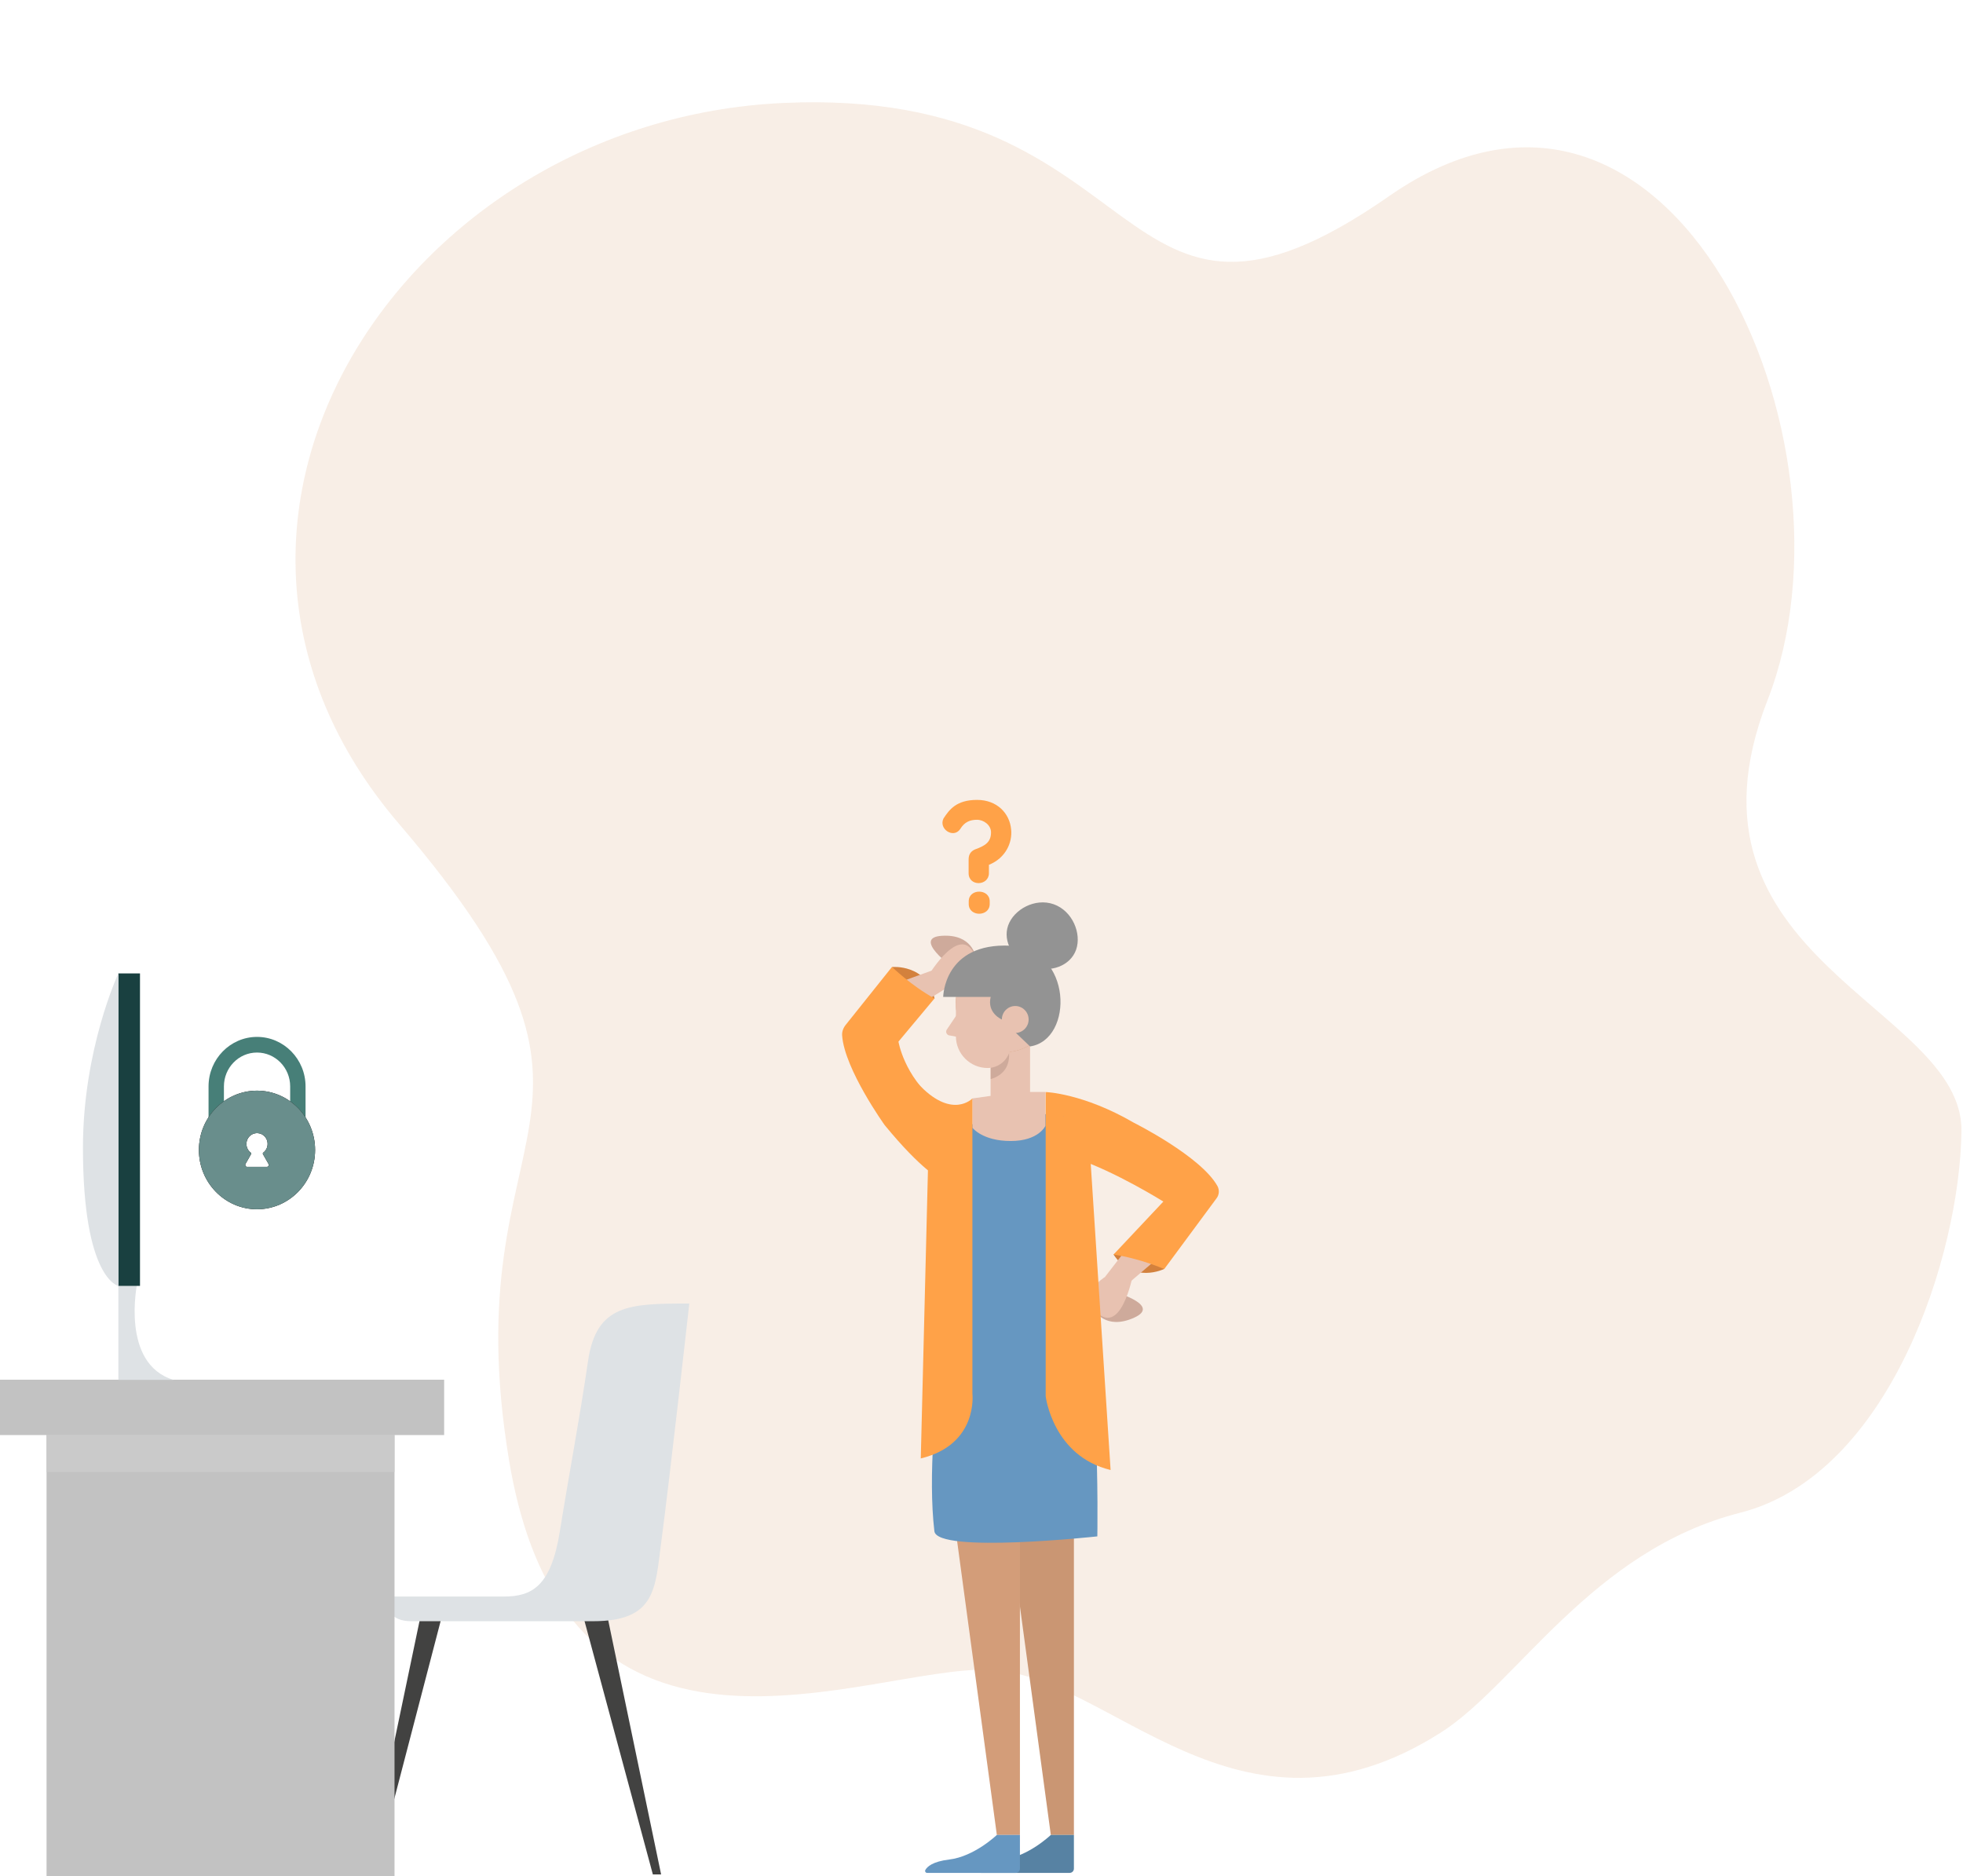 <svg xmlns="http://www.w3.org/2000/svg" xmlns:xlink="http://www.w3.org/1999/xlink" width="463.859" height="443.264" viewBox="0 0 463.859 443.264">
  <defs>
    <path id="path-9" fill-rule="evenodd" d="M74.458 271.716c0-7.733-6.152-14.011-13.729-14.011-7.577 0-13.729 6.278-13.729 14.011 0 7.733 6.152 14.011 13.729 14.011 7.577 0 13.729-6.278 13.729-14.011zm-11.266-1.904c.183 1.033-.244 1.979-.975 2.526-.11.087-.146.236-.085.361l1.317 2.314c.183.311-.037.697-.39.697h-4.658c-.341 0-.561-.386-.39-.697l1.317-2.314c.073-.124.024-.274-.085-.361-.61-.46-1.012-1.195-1.012-2.041 0-1.568 1.378-2.8 2.963-2.514 1.0.174 1.817 1.008 2 2.028z"/>
    <filter id="filter-10" width="200%" height="200%" x="-50%" y="-50%" color-interpolation-filters="sRGB" filterUnits="userSpaceOnUse">
      <feOffset dx="0" dy="0" in="SourceAlpha" result="shadow-1-feOffset-shadow"/>
      <feGaussianBlur in="shadow-1-feOffset-shadow" result="shadow-1-feGaussianBlur-shadow" stdDeviation="1.807"/>
      <feColorMatrix in="shadow-1-feGaussianBlur-shadow" result="shadow-1-feColorMatrix-shadow" type="matrix" values="0 0 0 0 0  0 0 0 0 0  0 0 0 0 0  0 0 0 0.17 0"/>
    </filter>
  </defs>
  <g>
    <g opacity=".3">
      <path fill="rgb(232,198,170)" fill-rule="evenodd" d="M340.453 409.382c-48.045 30.537-78.183-13.977-106.774-14.858-28.59-.881-99.55 33.302-113.36-49.315-13.81-82.618 35.237-79.002-26.041-150.56C33 123.091 95.735 28.501 184.905 24.339c89.17-4.163 76.787 68.337 143.346 21.999C394.811 0 441.581 104.222 417.665 165.448c-23.916 61.227 46.194 72.256 45.83 101.791-.364 29.535-17.057 81.22-52.264 90.184-35.207 8.964-52.81 40.534-70.778 51.959z"/>
    </g>
    <path fill="rgb(66,66,65)" fill-rule="evenodd" d="M143.364 381.122L156.219 442.89h-1.95l-16.66-61.768h5.756z"/>
    <path fill="rgb(66,66,65)" fill-rule="evenodd" d="M99.53 381.122h5.091L88.517 442.89h-1.896l12.909-61.768z"/>
    <path fill="rgb(222,226,229)" fill-rule="evenodd" d="M91.343 377.234h27.664c6.639 0 11.199-2.314 13.29-15.442 2.062-12.898 4.66-26.468 6.651-40.182C140.916 308.132 148.763 308 162.883 308c0 0-4.548 40.727-6.645 56.491-1.437 10.762-1.155 18.572-16.124 18.572H97.246c-5.155 0-5.903-3.072-5.903-5.829z"/>
    <rect width="104.952" height="13.076" x="0" y="326" fill="rgb(194,194,194)" rx="0" ry="0" transform="matrix(-1 0 0 1 104.952 0)"/>
    <rect width="82.225" height="104.264" x="11" y="339" fill="rgb(194,194,194)" rx="0" ry="0" transform="matrix(-1 0 0 1 104.225 0)"/>
    <rect width="82.225" height="8.804" x="11" y="339" fill="rgb(202,202,202)" rx="0" ry="0" transform="matrix(-1 0 0 1 104.225 0)"/>
    <path fill="rgb(71,127,120)" fill-rule="evenodd" d="M51.097 270.795c-1 0-1.817-.834-1.817-1.854v-12.244C49.28 250.239 54.425 245 60.741 245s11.461 5.251 11.461 11.697V268.618c0 1.02-.817 1.854-1.817 1.854-1 0-1.817-.834-1.817-1.854v-11.921c0-4.417-3.511-8.001-7.84-8.001-4.328 0-7.815 3.596-7.815 8.001v12.244c0 1.033-.805 1.854-1.817 1.854z"/>
    <use fill="black" stroke="black" stroke-opacity="0" stroke-width="0" filter="url(#filter-10)" xlink:href="#path-9"/>
    <use fill="rgb(105,142,140)" xlink:href="#path-9"/>
    <path fill="rgb(222,226,229)" fill-rule="evenodd" d="M41 326.04H27.97v-22.8h4.45s-4 19 8.58 22.8z"/>
    <rect width="5.11" height="73.83" x="27.97" y="230" fill="rgb(25,64,64)" rx="0" ry="0" transform="matrix(-1 0 0 1 61.05 0)"/>
    <path fill="rgb(222,226,229)" fill-rule="evenodd" d="M27.97 303.83s-8.37-1.59-8.37-32.65c0-23.33 8.37-41.18 8.37-41.18v73.83z"/>
    <path fill="rgb(202,150,115)" fill-rule="evenodd" d="M237.61 354.42l10.7 79.14h5.455v-80.52l-16.155 1.38z"/>
    <path fill="rgb(87,130,163)" fill-rule="evenodd" d="M248.31 433.56s-5.324 5.122-11.28 5.812c-3.927.478-5.192 1.699-5.614 2.468-.158.318.053.69.422.69h20.926c.553 0 1.001-.451 1.001-1.008v-7.962h-5.455z"/>
    <path fill="rgb(211,157,121)" fill-rule="evenodd" d="M224.854 354.42l10.7 79.14h5.455v-80.52l-16.155 1.38z"/>
    <path fill="rgb(211,129,61)" fill-rule="evenodd" d="M275.113 299.828s-7.379 3.636-11.991-3.424l1.634-.929s8.592-1.645 10.357 4.352z"/>
    <path fill="rgb(206,170,155)" fill-rule="evenodd" d="M258.614 309.595s2.609 4.804 9.382 1.752c6.773-3.052-5.35-6.316-5.35-6.316l-4.032 4.565z"/>
    <path fill="rgb(232,194,177)" fill-rule="evenodd" d="M267.101 293.963l-6.009 7.776 6.009 1.088 10.384-8.864h-10.384z"/>
    <path fill="rgb(232,194,177)" fill-rule="evenodd" d="M261.092 301.739s-7.195 4.432-1.423 8.811c5.772 4.379 8.223-10.271 8.223-10.271l-6.8 1.46z"/>
    <path fill="rgb(255,162,72)" fill-rule="evenodd" d="M247.097 258.029s8.829.265 20.873 7.272c0 0 15.813 7.909 19.713 14.942.501.929.422 2.07-.211 2.893l-12.36 16.72s-5.719-2.521-11.991-3.424l11.781-12.527s-11.385-7.113-20.53-10.138l-7.274-15.738z"/>
    <path fill="rgb(211,129,61)" fill-rule="evenodd" d="M210.807 228.49s8.17-.796 10.041 7.458l-1.845.292c-.026-.027-8.644-1.513-8.196-7.749z"/>
    <path fill="rgb(206,170,155)" fill-rule="evenodd" d="M230.494 225.943s-.764-5.281-7.933-4.83c-7.195.451 2.715 7.564 2.715 7.564l5.218-2.734z"/>
    <path fill="rgb(232,194,177)" fill-rule="evenodd" d="M217.501 237.275l8.091-5.016-5.086-3.052-12.466 4.512 9.461 3.556z"/>
    <path fill="rgb(232,194,177)" fill-rule="evenodd" d="M225.592 232.259s8.038-1.566 4.269-7.511c-3.769-5.971-10.964 6.529-10.964 6.529l6.694.982z"/>
    <path fill="rgb(255,162,72)" fill-rule="evenodd" d="M222.139 278.517s-4.243-1.884-13.098-12.686c0 0-9.461-13.19-10.041-21.125-.079-.929.264-1.831.843-2.548l10.937-13.694s4.48 4.379 10.041 7.458l-8.513 10.191s1.318 8.094 8.829 14.145l1.001 18.259z"/>
    <path fill="rgb(102,151,193)" fill-rule="evenodd" d="M227.437 289.902s-9.646 46.338-6.641 71.895c.633 5.334 38.504 1.221 38.504 1.221s.949-49.788-6.589-72.028c-1.66-4.883-15.945-12.925-15.945-12.925l-9.33 11.837z"/>
    <path fill="rgb(102,151,193)" fill-rule="evenodd" d="M234.105 261.638l-6.668 6.184v22.081l24.615 1.088-.685-27.176-17.262-2.176z"/>
    <path fill="rgb(232,194,177)" fill-rule="evenodd" d="M237.952 264.106c2.583 0 5.455-2.097 5.455-2.097v-24.973h-9.33v24.602c.026 2.442 1.739 2.468 3.874 2.468z"/>
    <path fill="rgb(206,170,155)" fill-rule="evenodd" d="M234.105 252.296l3.953-5.467s2.24 6.237-3.953 8.148v-2.68z"/>
    <ellipse cx="237.347" cy="237.04" fill="rgb(211,157,121)" rx="11.491" ry="11.571" transform="rotate(-13 237.347 237.04)"/>
    <path fill="rgb(232,194,177)" fill-rule="evenodd" d="M233.367 252.349c3.004 0 5.455-2.468 5.455-5.494v-7.909l-12.94-1.884v7.749c-.026 4.14 3.347 7.537 7.485 7.537z"/>
    <path fill="rgb(232,194,177)" fill-rule="evenodd" d="M226.198 239.61l-2.504 3.716c-.343.61.105 1.354.843 1.354l2.899.557-1.239-5.626z"/>
    <ellipse cx="237.347" cy="237.04" fill="rgb(232,194,177)" rx="11.491" ry="11.571" transform="rotate(-13 237.347 237.04)"/>
    <path fill="rgb(147,147,147)" fill-rule="evenodd" d="M236.74 240.884s-3.584-1.486-2.635-5.334h-11.227s.132-12.845 15.866-12.102c14.732.717 15.075 22.213 4.665 23.806l-6.668-6.369z"/>
    <path fill="rgb(232,194,177)" fill-rule="evenodd" d="M236.74 240.884c0 1.752 1.423 3.185 3.163 3.185s3.163-1.433 3.163-3.185c0-1.752-1.423-3.185-3.163-3.185s-3.163 1.433-3.163 3.185z"/>
    <path fill="rgb(147,147,147)" fill-rule="evenodd" d="M254.292 224.377c-1.318 3.795-5.983 5.6-10.436 4.034-4.428-1.566-6.958-5.918-5.64-9.713 1.318-3.795 6.351-6.608 10.779-5.042 4.454 1.592 6.615 6.927 5.297 10.722z"/>
    <path fill="rgb(232,194,177)" fill-rule="evenodd" d="M236.74 258.56l-6.958.982v6.927s2.372 3.132 9.04 3.132c6.668 0 8.223-3.609 8.223-3.609v-7.988h-8.275l-2.029.557z"/>
    <path fill="rgb(255,162,72)" fill-rule="evenodd" d="M229.782 259.541v69.772s1.45 11.996-12.202 15.287l1.739-69.878 10.463-15.18z"/>
    <path fill="rgb(255,162,72)" fill-rule="evenodd" d="M247.097 258.029v71.895s1.687 14.119 15.338 17.41l-4.876-75.159-10.463-14.145z"/>
    <path fill="rgb(102,151,193)" fill-rule="evenodd" d="M235.554 433.56s-5.324 5.122-11.28 5.812c-3.927.478-5.192 1.699-5.614 2.468-.158.318.053.69.422.69h20.926c.553 0 1.001-.451 1.001-1.008v-7.962h-5.455z"/>
    <path fill="rgb(255,162,72)" fill-rule="evenodd" d="M229.782 259.541s-4.586 4.857-12.202-2.813-3.558 7.378-3.558 7.378l8.855 11.677 6.905-16.242z"/>
    <path fill="rgb(255,162,72)" fill-rule="evenodd" d="M230.889 189c-4.902 0-6.562 2.309-7.933 4.379-1.239 2.495 2.372 4.857 3.953 2.495 1.028-1.699 2.372-2.176 3.953-2.176 1.66 0 3.321 1.3 3.321 2.972 0 2.282-1.37 3.158-3.663 3.981-.896.345-1.634 1.035-1.634 2.389v3.264c0 3.238 4.797 3.052 4.797 0v-1.964c3.953-1.592 5.587-5.255 5.245-8.386C238.585 192.185 235.607 189 230.889 189z"/>
    <g>
      <path fill="rgb(255,162,72)" fill-rule="evenodd" d="M228.913 212.965v.637c0 3.079 4.955 3.052 4.955 0v-.637c0-3.025-4.955-3.079-4.955 0z"/>
    </g>
  </g>
</svg>
